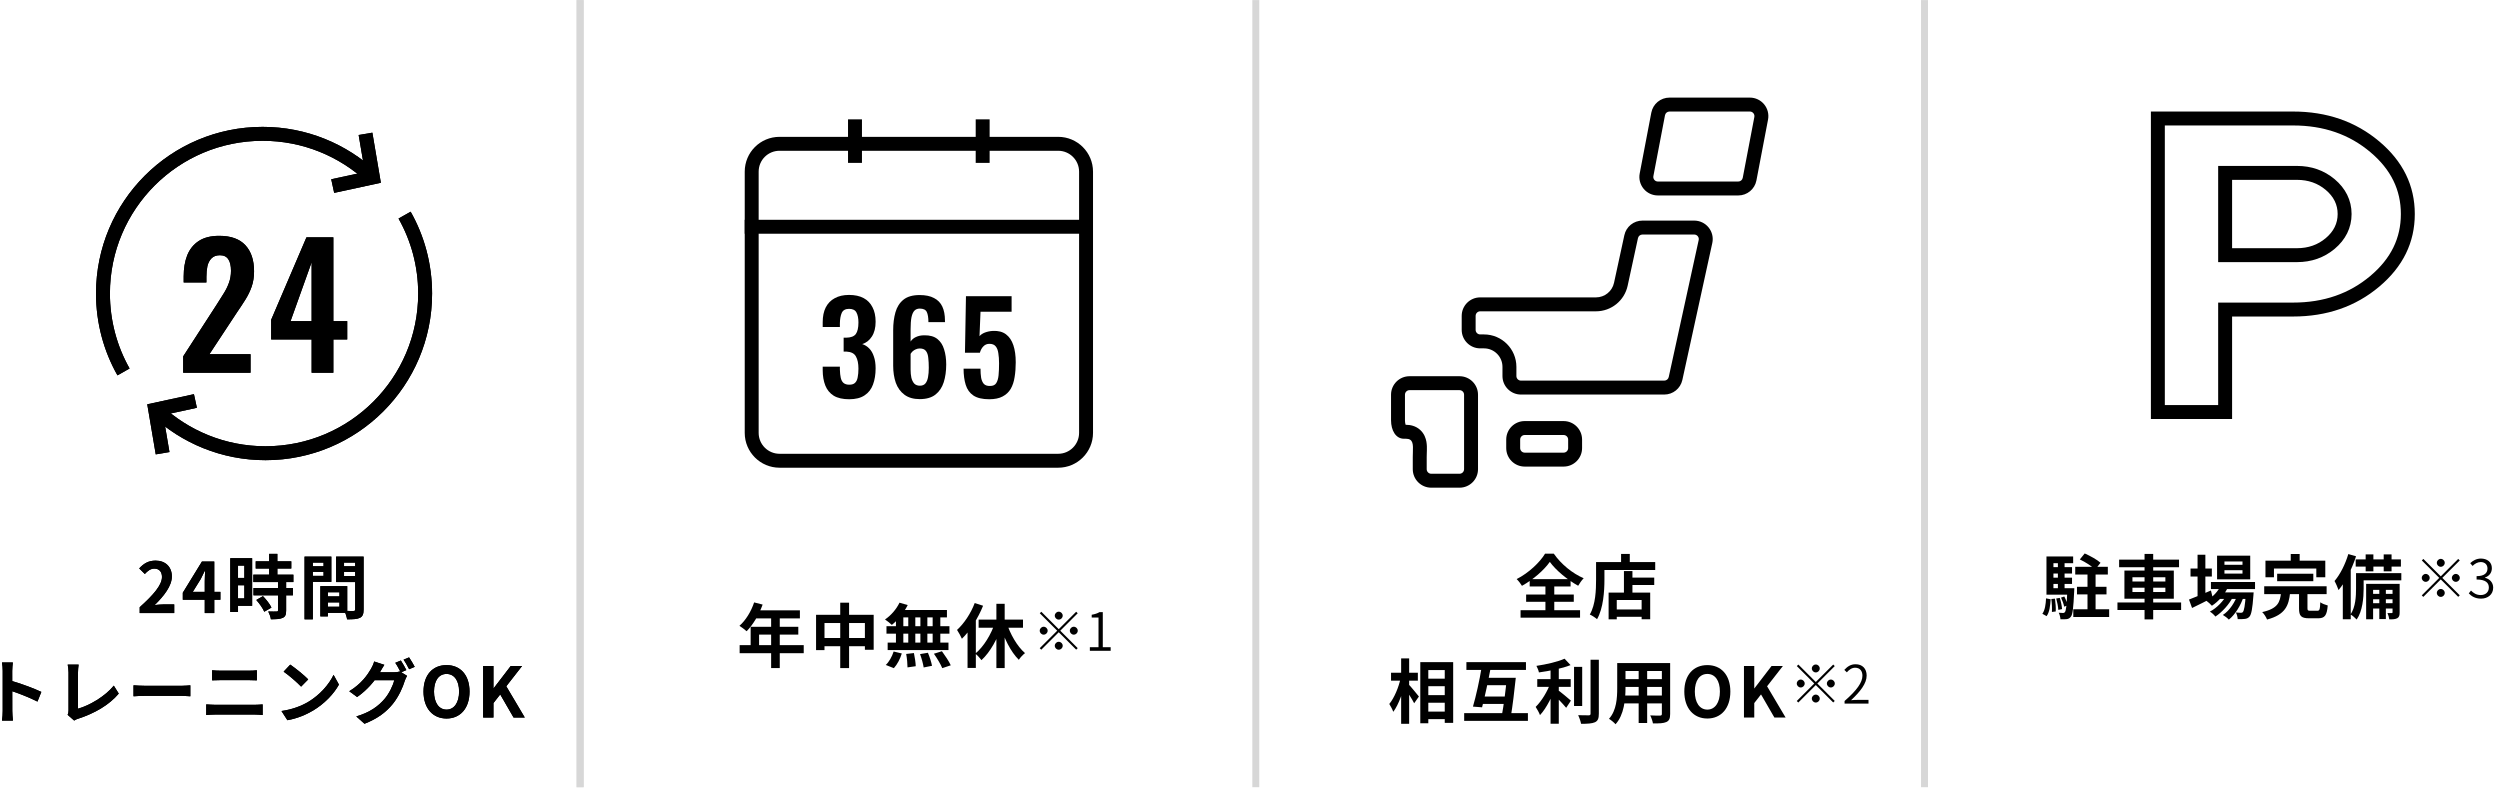 <svg width="568" height="179" viewBox="0 0 568 179" fill="none" xmlns="http://www.w3.org/2000/svg">
<path d="M109.77 163.028V151.316H112.112V156.397H112.143L116.037 151.316H118.616L115.024 155.922L119.234 163.028H116.686L113.647 157.773L112.112 159.736V163.028H109.77Z" fill="black"/>
<path d="M101.457 163.248C98.339 163.248 96.219 160.937 96.219 157.123C96.219 153.309 98.339 151.109 101.457 151.109C104.559 151.109 106.68 153.325 106.68 157.123C106.68 160.937 104.559 163.248 101.457 163.248ZM101.457 161.222C103.198 161.222 104.306 159.624 104.306 157.123C104.306 154.623 103.198 153.119 101.457 153.119C99.701 153.119 98.609 154.623 98.609 157.123C98.609 159.624 99.701 161.222 101.457 161.222Z" fill="black"/>
<path d="M91.075 150.068C91.471 150.653 92.024 151.65 92.325 152.236L91.059 152.79C90.727 152.141 90.236 151.191 89.809 150.59L91.075 150.068ZM92.942 149.355C93.354 149.957 93.939 150.954 94.224 151.508L92.958 152.046C92.626 151.397 92.119 150.463 91.692 149.878L92.942 149.355ZM92.483 153.549C92.309 153.866 92.088 154.293 91.961 154.689C91.534 156.097 90.632 158.218 89.207 159.975C87.704 161.811 85.789 163.267 82.814 164.438L80.946 162.776C84.19 161.795 85.947 160.418 87.324 158.851C88.4 157.617 89.318 155.718 89.571 154.546H84.238L84.966 152.742C85.678 152.742 88.986 152.742 89.492 152.742C89.983 152.742 90.505 152.679 90.869 152.552L92.483 153.549ZM87.324 151.049C86.96 151.603 86.549 152.331 86.359 152.663C85.298 154.578 83.399 156.81 81.136 158.361L79.348 157.047C82.133 155.354 83.51 153.312 84.301 151.951C84.539 151.571 84.871 150.827 85.013 150.289L87.324 151.049Z" fill="black"/>
<path d="M65.943 151C67.035 151.744 69.093 153.39 70.026 154.355L68.412 156.001C67.589 155.115 65.595 153.39 64.44 152.598L65.943 151ZM63.949 161.54C66.434 161.192 68.475 160.385 70.011 159.483C72.717 157.869 74.774 155.463 75.787 153.326L77.006 155.542C75.819 157.694 73.714 159.878 71.166 161.414C69.552 162.379 67.51 163.249 65.294 163.629L63.949 161.54Z" fill="black"/>
<path d="M48.185 152.281C48.77 152.345 49.498 152.376 50.052 152.376C51.382 152.376 55.734 152.376 56.604 152.376C57.237 152.376 57.902 152.345 58.361 152.281V154.576C57.902 154.56 57.158 154.529 56.604 154.529C55.766 154.529 50.939 154.529 50.052 154.529C49.451 154.529 48.723 154.56 48.185 154.576V152.281ZM46.855 160.036C47.473 160.068 48.217 160.131 48.85 160.131C49.847 160.131 56.937 160.131 57.934 160.131C58.456 160.131 59.136 160.084 59.675 160.036V162.457C59.105 162.394 58.393 162.347 57.934 162.347C56.937 162.347 49.847 162.347 48.85 162.347C48.217 162.347 47.457 162.394 46.855 162.457V160.036Z" fill="black"/>
<path d="M30.332 155.699C30.918 155.747 32.057 155.81 32.88 155.81C34.748 155.81 39.97 155.81 41.379 155.81C42.123 155.81 42.819 155.731 43.246 155.699V158.2C42.866 158.184 42.059 158.105 41.395 158.105C39.954 158.105 34.748 158.105 32.88 158.105C31.994 158.105 30.933 158.152 30.332 158.2V155.699Z" fill="black"/>
<path d="M15.363 162.411C15.537 162.015 15.569 161.746 15.569 161.382C15.569 160.179 15.569 154.561 15.569 152.788C15.569 152.203 15.474 151.443 15.379 151H17.864C17.785 151.601 17.721 152.187 17.721 152.788C17.721 154.545 17.721 159.815 17.721 161.018C20.301 160.29 23.83 158.264 25.856 155.779L26.98 157.584C24.811 160.163 21.52 162.062 17.785 163.281C17.579 163.344 17.231 163.455 16.851 163.708L15.363 162.411Z" fill="black"/>
<path d="M0.611 161.523C0.611 160.304 0.611 153.752 0.611 152.423C0.611 151.853 0.564 151.078 0.453 150.508H2.922C2.859 151.078 2.78 151.758 2.78 152.423C2.78 154.164 2.795 160.352 2.795 161.523C2.795 161.966 2.859 163.074 2.938 163.723H0.453C0.564 163.105 0.611 162.14 0.611 161.523ZM2.321 154.607C4.425 155.192 7.844 156.443 9.395 157.202L8.509 159.402C6.704 158.468 4.046 157.455 2.321 156.886V154.607Z" fill="black"/>
<path d="M73.67 135.506H78.007V136.867H73.67V135.506ZM73.559 133.163H78.893V139.241H73.559V137.848H77.12V134.556H73.559V133.163ZM72.784 133.163H74.493V140.048H72.784V133.163ZM70.125 128.653H74.097V129.935H70.125V128.653ZM77.469 128.653H81.472V129.935H77.469V128.653ZM80.697 126.453H82.612V138.465C82.612 139.494 82.406 140.048 81.773 140.364C81.14 140.681 80.222 140.712 78.861 140.712C78.782 140.174 78.497 139.288 78.244 138.782C79.067 138.829 80.032 138.813 80.317 138.813C80.602 138.813 80.697 138.718 80.697 138.449V126.453ZM70.283 126.453H75.284V132.198H70.283V130.837H73.512V127.83H70.283V126.453ZM81.71 126.453V127.83H78.165V130.884H81.71V132.245H76.361V126.453H81.71ZM69.191 126.453H71.075V140.712H69.191V126.453Z" fill="black"/>
<path d="M58.097 127.529H66.184V129.175H58.097V127.529ZM57.559 130.568H66.659V132.246H57.559V130.568ZM57.59 133.591H66.548V135.252H57.59V133.591ZM61.151 125.836H63.019V131.644H61.151V125.836ZM63.161 132.151H65.013V138.703C65.013 139.62 64.839 140.111 64.222 140.38C63.589 140.665 62.734 140.697 61.547 140.697C61.484 140.174 61.199 139.415 60.946 138.924C61.721 138.956 62.592 138.956 62.829 138.94C63.082 138.94 63.161 138.892 63.161 138.671V132.151ZM58.224 136.313L59.743 135.442C60.487 136.218 61.325 137.262 61.674 138.038L60.044 138.987C59.743 138.244 58.952 137.12 58.224 136.313ZM53.207 126.817H57.29V137.642H53.207V135.949H55.517V128.511H53.207V126.817ZM53.301 131.312H56.372V132.974H53.301V131.312ZM52.32 126.817H54.077V139.051H52.32V126.817Z" fill="black"/>
<path d="M46.517 139.289V132.089C46.517 131.408 46.58 130.348 46.611 129.651H46.548C46.247 130.284 45.931 130.933 45.599 131.566L43.794 134.478H50.077V136.267H41.531V134.668L45.883 127.578H48.685V139.289H46.517Z" fill="black"/>
<path d="M31.736 139.288V137.959C34.933 135.094 36.8 132.894 36.8 131.09C36.8 129.919 36.183 129.191 35.059 129.191C34.189 129.191 33.508 129.745 32.907 130.41L31.625 129.144C32.701 127.988 33.761 127.371 35.36 127.371C37.56 127.371 39.047 128.78 39.047 130.964C39.047 133.1 37.275 135.379 35.138 137.468C35.724 137.405 36.499 137.326 37.053 137.326H39.586V139.288H31.736Z" fill="black"/>
<path d="M226.379 137.182H228.263V151.789H226.379V137.182ZM222.344 140.774H232.425V142.626H222.344V140.774ZM228.658 141.36C229.481 144.019 231.095 146.852 232.884 148.387C232.441 148.719 231.792 149.4 231.475 149.906C229.608 148.07 228.073 144.921 227.155 141.771L228.658 141.36ZM226.079 141.423L227.693 141.898C226.68 145.095 224.987 148.149 222.992 149.985C222.66 149.526 222.027 148.846 221.584 148.498C223.483 146.962 225.208 144.114 226.079 141.423ZM221.457 137.008L223.356 137.625C222.249 140.395 220.429 143.307 218.545 145.127C218.34 144.652 217.77 143.591 217.438 143.117C219.036 141.661 220.571 139.366 221.457 137.008ZM219.827 141.582L221.695 139.714L221.711 139.746V151.758H219.827V141.582Z" fill="black"/>
<path d="M204.366 136.93L206.234 137.468C205.363 139.224 203.955 140.934 202.625 141.978C202.277 141.63 201.517 141.029 201.074 140.744C202.404 139.858 203.67 138.402 204.366 136.93ZM204.239 138.591H215.144V140.269H203.78L204.239 138.591ZM201.407 142.279H215.713V143.972H201.407V142.279ZM201.676 145.998H215.492V147.691H201.676V145.998ZM206.36 139.193H207.959V146.884H206.36V139.193ZM203.559 139.193H205.236V146.9H203.559V139.193ZM209.114 139.193H210.697V146.9H209.114V139.193ZM211.899 139.193H213.64V146.9H211.899V139.193ZM205.885 148.578L207.642 148.372C207.848 149.337 208.038 150.588 208.054 151.363L206.186 151.632C206.186 150.857 206.075 149.559 205.885 148.578ZM209.035 148.609L210.823 148.309C211.219 149.242 211.614 150.493 211.757 151.268L209.858 151.648C209.747 150.873 209.399 149.591 209.035 148.609ZM212.184 148.53L214.004 147.96C214.716 148.926 215.618 150.271 216.014 151.157L214.083 151.806C213.735 150.936 212.896 149.543 212.184 148.53ZM203.037 148.024L204.888 148.467C204.524 149.686 203.844 150.983 203.084 151.806L201.248 151.078C201.976 150.414 202.673 149.179 203.037 148.024Z" fill="black"/>
<path d="M240.547 140.775C240.055 140.775 239.647 140.367 239.647 139.875C239.647 139.383 240.055 138.975 240.547 138.975C241.039 138.975 241.447 139.383 241.447 139.875C241.447 140.367 241.039 140.775 240.547 140.775ZM240.547 142.947L244.507 138.987L244.855 139.335L240.895 143.295L244.855 147.255L244.507 147.603L240.547 143.643L236.575 147.615L236.227 147.267L240.199 143.295L236.239 139.335L236.587 138.987L240.547 142.947ZM238.027 143.295C238.027 143.787 237.619 144.195 237.127 144.195C236.635 144.195 236.227 143.787 236.227 143.295C236.227 142.803 236.635 142.395 237.127 142.395C237.619 142.395 238.027 142.803 238.027 143.295ZM243.067 143.295C243.067 142.803 243.475 142.395 243.967 142.395C244.459 142.395 244.867 142.803 244.867 143.295C244.867 143.787 244.459 144.195 243.967 144.195C243.475 144.195 243.067 143.787 243.067 143.295ZM240.547 145.815C241.039 145.815 241.447 146.223 241.447 146.715C241.447 147.207 241.039 147.615 240.547 147.615C240.055 147.615 239.647 147.207 239.647 146.715C239.647 146.223 240.055 145.815 240.547 145.815ZM247.615 147.855V147.039H249.583V140.307H248.035V139.671C248.791 139.539 249.355 139.347 249.811 139.071H250.555V147.039H252.343V147.855H247.615Z" fill="black"/>
<path d="M185.41 139.683H198.498V147.628H196.504V141.551H187.325V147.707H185.41V139.683ZM186.407 144.954H197.612V146.821H186.407V144.954ZM190.902 136.93H192.912V151.79H190.902V136.93Z" fill="black"/>
<path d="M171.339 136.867L173.27 137.358C172.431 139.716 171.039 141.995 169.63 143.419C169.266 143.087 168.459 142.454 168 142.185C169.424 140.95 170.659 138.925 171.339 136.867ZM171.672 138.671H181.737V140.507H170.754L171.672 138.671ZM170.548 142.406H181.373V144.179H172.463V147.502H170.548V142.406ZM168.047 146.569H182.608V148.404H168.047V146.569ZM175.201 139.621H177.163V151.791H175.201V139.621Z" fill="black"/>
<path d="M396.227 163.028V151.316H398.569V156.397H398.6L402.494 151.316H405.073L401.481 155.922L405.691 163.028H403.143L400.104 157.773L398.569 159.736V163.028H396.227Z" fill="black"/>
<path d="M387.914 163.248C384.796 163.248 382.676 160.937 382.676 157.123C382.676 153.309 384.796 151.109 387.914 151.109C391.016 151.109 393.137 153.325 393.137 157.123C393.137 160.937 391.016 163.248 387.914 163.248ZM387.914 161.222C389.655 161.222 390.763 159.624 390.763 157.123C390.763 154.623 389.655 153.119 387.914 153.119C386.158 153.119 385.066 154.623 385.066 157.123C385.066 159.624 386.158 161.222 387.914 161.222Z" fill="black"/>
<path d="M368.522 150.652H378.239V152.457H368.522V150.652ZM368.522 154.292H378.271V156.065H368.522V154.292ZM368.49 158.027H378.334V159.816H368.49V158.027ZM367.43 150.652H369.313V156.35C369.313 158.866 368.997 162.427 367.05 164.548C366.749 164.184 365.974 163.551 365.562 163.313C367.288 161.398 367.43 158.565 367.43 156.334V150.652ZM377.575 150.652H379.458V162.221C379.458 163.234 379.236 163.741 378.603 164.041C377.939 164.342 376.989 164.374 375.549 164.358C375.47 163.851 375.185 163.028 374.932 162.538C375.834 162.601 376.878 162.585 377.163 162.585C377.464 162.569 377.575 162.474 377.575 162.205V150.652ZM372.304 151.365H374.235V164.263H372.304V151.365Z" fill="black"/>
<path d="M349.266 154.293H356.863V156.05H349.266V154.293ZM357.623 151.508H359.474V160.402H357.623V151.508ZM352.289 151.16H354.157V164.438H352.289V151.16ZM361.373 149.894H363.257V162.127C363.257 163.251 363.035 163.773 362.386 164.09C361.722 164.39 360.677 164.454 359.221 164.454C359.126 163.9 358.825 163.029 358.556 162.491C359.601 162.523 360.614 162.523 360.946 162.523C361.247 162.523 361.373 162.428 361.373 162.127V149.894ZM355.47 149.656L356.831 151.112C354.821 151.904 352.036 152.442 349.646 152.774C349.567 152.347 349.298 151.682 349.076 151.286C351.387 150.938 353.935 150.353 355.47 149.656ZM352.273 155.132L353.555 155.686C352.764 158.06 351.371 160.893 349.884 162.475C349.694 161.906 349.219 161.114 348.902 160.608C350.263 159.294 351.64 156.984 352.273 155.132ZM353.872 156.731C354.489 157.126 356.451 158.772 356.91 159.184L355.834 160.814C355.138 159.959 353.666 158.424 352.891 157.712L353.872 156.731Z" fill="black"/>
<path d="M333.167 150.43H346.698V152.202H333.167V150.43ZM336.917 153.991H343.232V155.684H336.917V153.991ZM336.11 158.248H342.726V159.941H336.11V158.248ZM332.66 162.03H347.141V163.787H332.66V162.03ZM336.617 151.68H338.69C338.136 154.671 337.329 158.406 336.727 160.701L334.654 160.543C335.335 158.216 336.158 154.529 336.617 151.68ZM342.346 153.991H344.387C344.087 156.887 343.643 160.495 343.279 162.695H341.19C341.618 160.416 342.108 156.808 342.346 153.991Z" fill="black"/>
<path d="M323.593 154.195H329.259V155.904H323.593V154.195ZM323.609 157.93H329.275V159.655H323.609V157.93ZM323.593 161.681H329.275V163.39H323.593V161.681ZM322.691 150.444H330.161V164.229H328.246V152.233H324.511V164.324H322.691V150.444ZM316.044 152.85H322.137V154.654H316.044V152.85ZM318.339 149.59H320.159V164.451H318.339V149.59ZM318.228 154.069L319.368 154.464C318.845 157.044 317.801 160.083 316.551 161.728C316.376 161.19 315.933 160.415 315.648 159.94C316.788 158.563 317.801 156.094 318.228 154.069ZM320.016 155.461C320.475 155.904 322.026 157.819 322.375 158.247L321.298 159.782C320.839 158.848 319.716 157.123 319.146 156.332L320.016 155.461Z" fill="black"/>
<path d="M369.86 131.232H375.842V132.91H369.86V131.232ZM366.473 138.465H373.911V140.143H366.473V138.465ZM368.958 129.745H370.889V135.616H368.958V129.745ZM365.476 134.635H374.924V140.696H372.978V136.313H367.328V140.712H365.476V134.635ZM368.309 125.852H370.287V128.732H368.309V125.852ZM363.561 127.703H376.064V129.507H363.561V127.703ZM362.627 127.703H364.527V131.707C364.527 134.271 364.289 138.196 362.849 140.681C362.501 140.364 361.662 139.81 361.203 139.62C362.533 137.341 362.627 134.002 362.627 131.707V127.703Z" fill="black"/>
<path d="M352.119 127.657C350.806 129.524 348.384 131.661 345.789 133.101C345.536 132.658 344.997 131.961 344.586 131.566C347.308 130.189 349.872 127.752 351.043 125.789H353.021C354.715 128.226 357.294 130.3 359.811 131.376C359.336 131.866 358.909 132.499 358.56 133.085C356.123 131.74 353.464 129.54 352.119 127.657ZM346.738 135.079H357.563V136.725H346.738V135.079ZM347.545 131.581H356.835V133.243H347.545V131.581ZM345.472 138.64H358.988V140.333H345.472V138.64ZM351.122 132.325H353.132V139.589H351.122V132.325Z" fill="black"/>
<path d="M412.547 152.775C412.055 152.775 411.647 152.367 411.647 151.875C411.647 151.383 412.055 150.975 412.547 150.975C413.039 150.975 413.447 151.383 413.447 151.875C413.447 152.367 413.039 152.775 412.547 152.775ZM412.547 154.947L416.507 150.987L416.855 151.335L412.895 155.295L416.855 159.255L416.507 159.603L412.547 155.643L408.575 159.615L408.227 159.267L412.199 155.295L408.239 151.335L408.587 150.987L412.547 154.947ZM410.027 155.295C410.027 155.787 409.619 156.195 409.127 156.195C408.635 156.195 408.227 155.787 408.227 155.295C408.227 154.803 408.635 154.395 409.127 154.395C409.619 154.395 410.027 154.803 410.027 155.295ZM415.067 155.295C415.067 154.803 415.475 154.395 415.967 154.395C416.459 154.395 416.867 154.803 416.867 155.295C416.867 155.787 416.459 156.195 415.967 156.195C415.475 156.195 415.067 155.787 415.067 155.295ZM412.547 157.815C413.039 157.815 413.447 158.223 413.447 158.715C413.447 159.207 413.039 159.615 412.547 159.615C412.055 159.615 411.647 159.207 411.647 158.715C411.647 158.223 412.055 157.815 412.547 157.815ZM419.087 159.855V159.267C421.895 156.819 423.143 155.043 423.143 153.519C423.143 152.487 422.615 151.707 421.475 151.707C420.743 151.707 420.107 152.163 419.603 152.751L419.027 152.199C419.735 151.431 420.491 150.915 421.583 150.915C423.143 150.915 424.103 151.923 424.103 153.483C424.103 155.259 422.711 157.071 420.563 159.087C421.031 159.039 421.559 159.015 422.003 159.015H424.523V159.855H419.087Z" fill="black"/>
<path d="M537.477 125.962H539.233V129.808H537.477V125.962ZM541.576 125.962H543.364V129.808H541.576V125.962ZM540.579 133.194H542.066V140.649H540.579V133.194ZM535.213 127.101H545.485V128.732H535.213V127.101ZM538.537 134.92H544.139V136.154H538.537V134.92ZM538.537 137.04H544.139V138.259H538.537V137.04ZM536.068 130.219H545.58V131.849H536.068V130.219ZM535.293 130.219H537.018V133.717C537.018 135.79 536.78 138.829 535.435 140.759C535.15 140.427 534.422 139.81 534.042 139.604C535.198 137.895 535.293 135.473 535.293 133.685V130.219ZM537.587 132.656H544.345V134.017H539.17V140.696H537.587V132.656ZM543.586 132.656H545.2V139.113C545.2 139.81 545.105 140.205 544.662 140.459C544.219 140.696 543.649 140.728 542.842 140.712C542.794 140.3 542.62 139.683 542.43 139.288C542.858 139.303 543.253 139.303 543.396 139.288C543.554 139.288 543.586 139.24 543.586 139.082V132.656ZM533.536 125.883L535.293 126.389C534.391 129.159 532.935 132.166 531.32 134.065C531.162 133.59 530.703 132.514 530.402 132.008C531.684 130.52 532.855 128.193 533.536 125.883ZM532.286 130.219L534.042 128.478L534.09 128.51V140.696H532.286V130.219Z" fill="black"/>
<path d="M517.371 130.346H525.585V132.055H517.371V130.346ZM514.428 133.195H528.608V134.983H514.428V133.195ZM518.258 134.619H520.315C520.014 137.563 519.255 139.652 515.077 140.76C514.887 140.253 514.396 139.462 513.969 139.066C517.593 138.259 518.02 136.787 518.258 134.619ZM522.341 134.318H524.256V138.18C524.256 138.686 524.351 138.765 524.905 138.765C525.158 138.765 526.187 138.765 526.487 138.765C527.009 138.765 527.104 138.496 527.168 136.835C527.548 137.135 528.371 137.436 528.861 137.563C528.671 139.873 528.165 140.475 526.661 140.475C526.297 140.475 525 140.475 524.636 140.475C522.784 140.475 522.341 139.921 522.341 138.212V134.318ZM520.457 125.867H522.483V128.732H520.457V125.867ZM514.713 127.386H528.307V131.153H526.266V129.175H516.643V131.153H514.713V127.386Z" fill="black"/>
<path d="M502.325 132.231H512.343V133.829H502.325V132.231ZM504.05 134.589H510.555V136.077H504.05V134.589ZM504.652 132.817L506.282 133.228C505.474 135.064 504.05 136.646 502.547 137.628C502.278 137.311 501.645 136.741 501.281 136.488C502.737 135.665 504.003 134.352 504.652 132.817ZM510.254 134.589H512.026C512.026 134.589 512.011 135.016 511.979 135.238C511.757 138.34 511.504 139.622 511.077 140.097C510.776 140.445 510.428 140.571 510.017 140.619C509.653 140.666 509.051 140.682 508.402 140.666C508.386 140.207 508.228 139.558 507.991 139.163C508.481 139.21 508.909 139.226 509.114 139.226C509.336 139.226 509.463 139.194 509.589 139.036C509.842 138.751 510.08 137.659 510.254 134.842V134.589ZM505.395 129.556V130.316H509.494V129.556H505.395ZM505.395 127.562V128.322H509.494V127.562H505.395ZM503.718 126.249H511.251V131.63H503.718V126.249ZM497.688 129.177H502.531V130.981H497.688V129.177ZM499.286 126.043H501.059V135.887H499.286V126.043ZM497.34 136.219C498.558 135.76 500.489 134.953 502.325 134.162L502.721 135.792C501.138 136.615 499.429 137.469 498.036 138.134L497.34 136.219ZM508.45 134.89L509.732 135.586C509.13 137.485 507.801 139.685 506.392 140.777C506.06 140.413 505.506 139.986 505.031 139.717C506.566 138.767 507.864 136.726 508.45 134.89ZM506.044 134.906L507.294 135.649C506.503 137.28 504.841 139.115 503.338 140.081C503.037 139.685 502.531 139.226 502.088 138.957C503.654 138.166 505.285 136.457 506.044 134.906Z" fill="black"/>
<path d="M481.466 127.149H495.076V128.874H481.466V127.149ZM481.086 136.882H495.551V138.592H481.086V136.882ZM487.242 125.852H489.205V140.728H487.242V125.852ZM484.489 133.527V134.508H491.974V133.527H484.489ZM484.489 131.153V132.119H491.974V131.153H484.489ZM482.669 129.634H493.889V136.028H482.669V129.634Z" fill="black"/>
<path d="M471.493 128.781H478.9V130.538H471.493V128.781ZM471.889 133.323H478.599V135.048H471.889V133.323ZM474.279 129.446H476.115V139.495H474.279V129.446ZM472.538 127.103L473.646 125.742C474.849 126.28 476.463 127.151 477.238 127.863L476.035 129.382C475.323 128.67 473.772 127.689 472.538 127.103ZM465.859 128.86H470.765V130.3H465.859V128.86ZM465.859 131.25H470.765V132.674H465.859V131.25ZM464.957 133.639H470.37V135.111H464.957V133.639ZM467.553 127.341H469.072V134.478H467.553V127.341ZM468.265 135.776L469.009 135.523C469.341 136.156 469.658 136.995 469.768 137.533L468.977 137.833C468.882 137.279 468.566 136.425 468.265 135.776ZM467.173 135.982L467.98 135.839C468.249 136.646 468.455 137.707 468.502 138.387L467.648 138.561C467.616 137.881 467.41 136.805 467.173 135.982ZM466.065 136.092L466.888 136.013C467.03 136.931 467.11 138.134 467.062 138.925L466.192 139.036C466.239 138.229 466.192 137.042 466.065 136.092ZM464.862 135.95L465.907 136.156C465.812 137.612 465.654 139.099 464.989 139.986L464.023 139.448C464.609 138.656 464.799 137.311 464.862 135.95ZM464.957 126.423H471.019V127.958H466.54V134.684H464.957V126.423ZM469.705 133.639H471.288C471.288 133.639 471.272 134.083 471.256 134.288C471.082 138.102 470.908 139.606 470.512 140.096C470.227 140.476 469.958 140.603 469.563 140.666C469.23 140.714 468.708 140.714 468.138 140.698C468.107 140.255 467.964 139.622 467.743 139.21C468.17 139.258 468.534 139.274 468.724 139.274C468.914 139.274 469.04 139.226 469.151 139.068C469.404 138.767 469.578 137.485 469.705 133.908V133.639ZM471.05 138.419H479.201V140.176H471.05V138.419Z" fill="black"/>
<path d="M555.447 127.875C555.447 128.367 555.039 128.775 554.547 128.775C554.055 128.775 553.647 128.367 553.647 127.875C553.647 127.383 554.055 126.975 554.547 126.975C555.039 126.975 555.447 127.383 555.447 127.875ZM550.587 126.987L554.547 130.947L558.507 126.987L558.855 127.335L554.895 131.295L558.855 135.255L558.507 135.603L554.547 131.643L550.575 135.615L550.227 135.267L554.199 131.295L550.239 127.335L550.587 126.987ZM551.127 130.395C551.619 130.395 552.027 130.803 552.027 131.295C552.027 131.787 551.619 132.195 551.127 132.195C550.635 132.195 550.227 131.787 550.227 131.295C550.227 130.803 550.635 130.395 551.127 130.395ZM557.967 132.195C557.475 132.195 557.067 131.787 557.067 131.295C557.067 130.803 557.475 130.395 557.967 130.395C558.459 130.395 558.867 130.803 558.867 131.295C558.867 131.787 558.459 132.195 557.967 132.195ZM553.647 134.715C553.647 134.223 554.055 133.815 554.547 133.815C555.039 133.815 555.447 134.223 555.447 134.715C555.447 135.207 555.039 135.615 554.547 135.615C554.055 135.615 553.647 135.207 553.647 134.715ZM563.691 136.011C562.323 136.011 561.471 135.423 560.907 134.811L561.411 134.175C561.927 134.703 562.587 135.195 563.631 135.195C564.699 135.195 565.467 134.535 565.467 133.491C565.467 132.399 564.723 131.667 562.683 131.667V130.899C564.519 130.899 565.155 130.143 565.155 129.159C565.155 128.283 564.567 127.707 563.619 127.695C562.899 127.707 562.263 128.079 561.771 128.583L561.231 127.947C561.879 127.359 562.647 126.915 563.655 126.903C565.095 126.915 566.151 127.695 566.151 129.087C566.151 130.179 565.515 130.887 564.579 131.223V131.271C565.611 131.511 566.451 132.303 566.451 133.515C566.451 135.075 565.227 136.011 563.691 136.011Z" fill="black"/>
<path fill-rule="evenodd" clip-rule="evenodd" d="M284.527 178.855L284.527 0.02L286.109 0.02L286.109 178.855L284.527 178.855Z" fill="#D7D7D7"/>
<path fill-rule="evenodd" clip-rule="evenodd" d="M131.011 178.855L131.011 0.02L132.594 0.02L132.594 178.855L131.011 178.855Z" fill="#D7D7D7"/>
<path fill-rule="evenodd" clip-rule="evenodd" d="M436.456 178.855L436.456 0.02L438.039 0.02L438.039 178.855L436.456 178.855Z" fill="#D7D7D7"/>
<path fill-rule="evenodd" clip-rule="evenodd" d="M507.132 71.913H520.968C528.655 71.913 535.189 69.649 540.57 65.121C545.951 60.593 548.641 55.095 548.641 48.627C548.641 42.158 545.951 36.66 540.57 32.132C535.189 27.604 528.655 25.34 520.968 25.34H488.684V95.2H507.132V71.913ZM503.967 92.035V68.748H520.968C527.984 68.748 533.776 66.701 538.532 62.7C543.269 58.714 545.476 54.072 545.476 48.627C545.476 43.181 543.269 38.54 538.532 34.554C533.776 30.552 527.984 28.505 520.968 28.505H491.849V92.035H503.967ZM503.967 59.554V37.699H521.891C525.113 37.699 528.022 38.685 530.443 40.723C532.879 42.772 534.28 45.452 534.28 48.627C534.28 51.801 532.879 54.481 530.443 56.531C528.022 58.568 525.113 59.554 521.891 59.554H503.967ZM521.891 56.389C524.428 56.389 526.599 55.629 528.405 54.109C530.212 52.589 531.115 50.761 531.115 48.627C531.115 46.492 530.212 44.665 528.405 43.145C526.599 41.624 524.428 40.864 521.891 40.864H507.132V56.389H521.891Z" fill="black"/>
<g clip-path="url(#clip0_2799_9012)">
<path fill-rule="evenodd" clip-rule="evenodd" d="M355.249 102.843C355.82 102.843 356.284 102.379 356.284 101.808V99.868C356.284 99.297 355.82 98.833 355.249 98.833H346.415C345.843 98.833 345.38 99.296 345.38 99.868V101.808C345.38 102.38 345.843 102.843 346.415 102.843H355.249ZM355.249 106.008C357.567 106.008 359.449 104.128 359.449 101.808V99.868C359.449 97.548 357.567 95.668 355.249 95.668H346.415C344.095 95.668 342.215 97.548 342.215 99.868V101.808C342.215 104.128 344.095 106.008 346.415 106.008H355.249Z" fill="black"/>
<path fill-rule="evenodd" clip-rule="evenodd" d="M320.243 88.642C319.674 88.642 319.208 89.107 319.208 89.677V95.479C319.208 95.817 319.248 96.101 319.305 96.32C319.325 96.397 319.346 96.463 319.366 96.516H319.44C320.419 96.516 321.624 96.75 322.632 97.648C323.613 98.523 323.948 99.622 324.079 100.358C324.207 101.078 324.199 101.81 324.187 102.323C324.181 102.56 324.174 102.764 324.167 102.953C324.157 103.268 324.147 103.545 324.147 103.882V106.603C324.147 106.603 324.147 106.603 324.147 106.603C324.147 107.172 324.612 107.638 325.182 107.638H331.603C332.174 107.638 332.638 107.174 332.638 106.603V89.677C332.638 89.106 332.174 88.642 331.603 88.642C331.603 88.642 331.603 88.642 331.603 88.642L320.243 88.642ZM331.603 85.477C333.924 85.477 335.804 87.359 335.804 89.677V106.603C335.804 108.921 333.924 110.803 331.603 110.803H325.182C322.864 110.803 320.982 108.921 320.982 106.603V103.882C320.982 103.497 320.994 103.125 321.006 102.771C321.067 100.99 321.112 99.682 319.44 99.682H318.978C317.125 99.682 316.043 97.799 316.043 95.479V89.677C316.043 87.359 317.925 85.477 320.243 85.477L331.603 85.477Z" fill="black"/>
<path fill-rule="evenodd" clip-rule="evenodd" d="M372.54 39.421C372.304 40.649 372.631 41.92 373.432 42.888C374.225 43.854 375.415 44.408 376.667 44.408H394.931C396.952 44.408 398.68 42.977 399.059 41L401.699 27.169C401.934 25.938 401.609 24.667 400.809 23.701C400.011 22.733 398.826 22.176 397.574 22.176H379.307C377.289 22.176 375.558 23.609 375.179 25.589L372.54 39.421ZM375.879 40.88C376.06 41.101 376.347 41.243 376.667 41.243H394.931C395.434 41.243 395.857 40.89 395.95 40.405C395.95 40.405 395.95 40.405 395.95 40.405L398.59 26.575C398.648 26.269 398.567 25.957 398.372 25.722L398.366 25.714C398.17 25.477 397.882 25.341 397.574 25.341H379.307C378.81 25.341 378.382 25.694 378.288 26.184C378.288 26.184 378.288 26.184 378.288 26.184L375.648 40.017C375.592 40.312 375.669 40.626 375.871 40.871L375.879 40.88Z" fill="black"/>
<path fill-rule="evenodd" clip-rule="evenodd" d="M366.706 64.256L369.054 53.432C369.471 51.501 371.18 50.121 373.157 50.121H384.928C386.202 50.121 387.405 50.695 388.203 51.69C389.001 52.68 389.307 53.978 389.034 55.217L382.229 86.337C381.804 88.268 380.097 89.642 378.126 89.642H345.562C343.244 89.642 341.361 87.759 341.361 85.441V83.351C341.361 81.03 339.479 79.148 337.161 79.148H336.298C333.98 79.148 332.098 77.265 332.098 74.947V71.766C332.098 69.448 333.98 67.566 336.298 67.566H362.601C364.578 67.566 366.29 66.187 366.706 64.256ZM380.839 77.876L379.137 85.657L379.137 85.659C379.03 86.142 378.606 86.476 378.126 86.476H345.562C344.992 86.476 344.526 86.011 344.526 85.441V83.351C344.526 79.283 341.228 75.982 337.161 75.982H336.298C335.728 75.982 335.263 75.517 335.263 74.947V71.766C335.263 71.197 335.728 70.731 336.298 70.731H362.601C366.064 70.731 369.067 68.317 369.8 64.927L372.148 54.099C372.25 53.627 372.669 53.286 373.157 53.286H384.928C385.248 53.286 385.541 53.429 385.734 53.669L385.739 53.676C385.935 53.92 386.008 54.237 385.943 54.535L382.54 70.096L380.839 77.876Z" fill="black"/>
</g>
<mask id="mask0_2799_9012" style="mask-type:alpha" maskUnits="userSpaceOnUse" x="20" y="26" width="80" height="81">
<path d="M20.23 26.926H99.361V106.056H20.23V26.926Z" fill="#D9D9D9"/>
</mask>
<g mask="url(#mask0_2799_9012)">
</g>
<path fill-rule="evenodd" clip-rule="evenodd" d="M59.669 31.989C40.507 31.989 24.978 47.519 24.978 66.68C24.978 72.875 26.598 78.7 29.441 83.721L26.687 85.28C23.579 79.793 21.812 73.432 21.812 66.68C21.812 45.77 38.759 28.824 59.669 28.824C69.645 28.824 78.714 32.691 85.482 38.981L83.328 41.299C77.118 35.529 68.81 31.989 59.669 31.989Z" fill="black"/>
<path fill-rule="evenodd" clip-rule="evenodd" d="M82.907 39.07L81.483 30.67L84.603 30.141L86.534 41.523L75.924 43.822L75.254 40.728L82.907 39.07Z" fill="black"/>
<path fill-rule="evenodd" clip-rule="evenodd" d="M95.008 66.698C95.008 60.503 93.388 54.678 90.545 49.657L93.299 48.098C96.407 53.585 98.174 59.946 98.174 66.698C98.174 87.608 81.227 104.554 60.318 104.554C50.341 104.554 41.272 100.687 34.504 94.397L36.659 92.079C42.868 97.849 51.176 101.389 60.318 101.389C79.479 101.389 95.008 85.859 95.008 66.698Z" fill="black"/>
<path fill-rule="evenodd" clip-rule="evenodd" d="M37.08 94.306L44.733 92.648L44.063 89.555L33.453 91.853L35.384 103.236L38.504 102.706L37.08 94.306Z" fill="black"/>
<path d="M70.801 84.692V77.133H61.609V72.651L69.624 53.926H75.739V72.955H78.891V77.133H75.739V84.692H70.801ZM66.015 72.955H70.801V59.585L66.015 72.955Z" fill="black"/>
<path d="M41.617 84.69V80.968L49.214 69.231C49.771 68.37 50.29 67.547 50.771 66.762C51.278 65.977 51.683 65.167 51.986 64.331C52.316 63.47 52.48 62.533 52.48 61.52C52.48 60.381 52.278 59.507 51.873 58.9C51.467 58.292 50.834 57.988 49.973 57.988C49.163 57.988 48.53 58.216 48.074 58.672C47.618 59.127 47.302 59.723 47.125 60.457C46.973 61.191 46.897 62.002 46.897 62.888V64.179H41.731V62.812C41.731 60.989 41.997 59.393 42.529 58.026C43.086 56.633 43.959 55.544 45.15 54.76C46.34 53.974 47.897 53.582 49.821 53.582C52.455 53.582 54.43 54.291 55.747 55.709C57.063 57.127 57.722 59.102 57.722 61.634C57.722 62.901 57.545 64.053 57.19 65.091C56.836 66.104 56.367 67.079 55.785 68.016C55.202 68.952 54.569 69.915 53.886 70.902L47.581 80.474H56.924V84.69H41.617Z" fill="black"/>
<path d="M109.77 163.028V151.316H112.112V156.397H112.143L116.037 151.316H118.616L115.024 155.922L119.234 163.028H116.686L113.647 157.773L112.112 159.736V163.028H109.77Z" fill="black"/>
<path d="M101.457 163.248C98.339 163.248 96.219 160.937 96.219 157.123C96.219 153.309 98.339 151.109 101.457 151.109C104.559 151.109 106.68 153.325 106.68 157.123C106.68 160.937 104.559 163.248 101.457 163.248ZM101.457 161.222C103.198 161.222 104.306 159.624 104.306 157.123C104.306 154.623 103.198 153.119 101.457 153.119C99.701 153.119 98.609 154.623 98.609 157.123C98.609 159.624 99.701 161.222 101.457 161.222Z" fill="black"/>
<path d="M91.075 150.068C91.471 150.653 92.024 151.65 92.325 152.236L91.059 152.79C90.727 152.141 90.236 151.191 89.809 150.59L91.075 150.068ZM92.942 149.355C93.354 149.957 93.939 150.954 94.224 151.508L92.958 152.046C92.626 151.397 92.119 150.463 91.692 149.878L92.942 149.355ZM92.483 153.549C92.309 153.866 92.088 154.293 91.961 154.689C91.534 156.097 90.632 158.218 89.207 159.975C87.704 161.811 85.789 163.267 82.814 164.438L80.946 162.776C84.19 161.795 85.947 160.418 87.324 158.851C88.4 157.617 89.318 155.718 89.571 154.546H84.238L84.966 152.742C85.678 152.742 88.986 152.742 89.492 152.742C89.983 152.742 90.505 152.679 90.869 152.552L92.483 153.549ZM87.324 151.049C86.96 151.603 86.549 152.331 86.359 152.663C85.298 154.578 83.399 156.81 81.136 158.361L79.348 157.047C82.133 155.354 83.51 153.312 84.301 151.951C84.539 151.571 84.871 150.827 85.013 150.289L87.324 151.049Z" fill="black"/>
<path d="M65.943 151C67.035 151.744 69.093 153.39 70.026 154.355L68.412 156.001C67.589 155.115 65.595 153.39 64.44 152.598L65.943 151ZM63.949 161.54C66.434 161.192 68.475 160.385 70.011 159.483C72.717 157.869 74.774 155.463 75.787 153.326L77.006 155.542C75.819 157.694 73.714 159.878 71.166 161.414C69.552 162.379 67.51 163.249 65.294 163.629L63.949 161.54Z" fill="black"/>
<path d="M48.185 152.281C48.77 152.345 49.498 152.376 50.052 152.376C51.382 152.376 55.734 152.376 56.604 152.376C57.237 152.376 57.902 152.345 58.361 152.281V154.576C57.902 154.56 57.158 154.529 56.604 154.529C55.766 154.529 50.939 154.529 50.052 154.529C49.451 154.529 48.723 154.56 48.185 154.576V152.281ZM46.855 160.036C47.473 160.068 48.217 160.131 48.85 160.131C49.847 160.131 56.937 160.131 57.934 160.131C58.456 160.131 59.136 160.084 59.675 160.036V162.457C59.105 162.394 58.393 162.347 57.934 162.347C56.937 162.347 49.847 162.347 48.85 162.347C48.217 162.347 47.457 162.394 46.855 162.457V160.036Z" fill="black"/>
<path d="M30.332 155.699C30.918 155.747 32.057 155.81 32.88 155.81C34.748 155.81 39.97 155.81 41.379 155.81C42.123 155.81 42.819 155.731 43.246 155.699V158.2C42.866 158.184 42.059 158.105 41.395 158.105C39.954 158.105 34.748 158.105 32.88 158.105C31.994 158.105 30.933 158.152 30.332 158.2V155.699Z" fill="black"/>
<path d="M15.363 162.411C15.537 162.015 15.569 161.746 15.569 161.382C15.569 160.179 15.569 154.561 15.569 152.788C15.569 152.203 15.474 151.443 15.379 151H17.864C17.785 151.601 17.721 152.187 17.721 152.788C17.721 154.545 17.721 159.815 17.721 161.018C20.301 160.29 23.83 158.264 25.856 155.779L26.98 157.584C24.811 160.163 21.52 162.062 17.785 163.281C17.579 163.344 17.231 163.455 16.851 163.708L15.363 162.411Z" fill="black"/>
<path d="M0.611 161.523C0.611 160.304 0.611 153.752 0.611 152.423C0.611 151.853 0.564 151.078 0.453 150.508H2.922C2.859 151.078 2.78 151.758 2.78 152.423C2.78 154.164 2.795 160.352 2.795 161.523C2.795 161.966 2.859 163.074 2.938 163.723H0.453C0.564 163.105 0.611 162.14 0.611 161.523ZM2.321 154.607C4.425 155.192 7.844 156.443 9.395 157.202L8.509 159.402C6.704 158.468 4.046 157.455 2.321 156.886V154.607Z" fill="black"/>
<path d="M73.67 135.506H78.007V136.867H73.67V135.506ZM73.559 133.163H78.893V139.241H73.559V137.848H77.12V134.556H73.559V133.163ZM72.784 133.163H74.493V140.048H72.784V133.163ZM70.125 128.653H74.097V129.935H70.125V128.653ZM77.469 128.653H81.472V129.935H77.469V128.653ZM80.697 126.453H82.612V138.465C82.612 139.494 82.406 140.048 81.773 140.364C81.14 140.681 80.222 140.712 78.861 140.712C78.782 140.174 78.497 139.288 78.244 138.782C79.067 138.829 80.032 138.813 80.317 138.813C80.602 138.813 80.697 138.718 80.697 138.449V126.453ZM70.283 126.453H75.284V132.198H70.283V130.837H73.512V127.83H70.283V126.453ZM81.71 126.453V127.83H78.165V130.884H81.71V132.245H76.361V126.453H81.71ZM69.191 126.453H71.075V140.712H69.191V126.453Z" fill="black"/>
<path d="M58.097 127.529H66.184V129.175H58.097V127.529ZM57.559 130.568H66.659V132.246H57.559V130.568ZM57.59 133.591H66.548V135.252H57.59V133.591ZM61.151 125.836H63.019V131.644H61.151V125.836ZM63.161 132.151H65.013V138.703C65.013 139.62 64.839 140.111 64.222 140.38C63.589 140.665 62.734 140.697 61.547 140.697C61.484 140.174 61.199 139.415 60.946 138.924C61.721 138.956 62.592 138.956 62.829 138.94C63.082 138.94 63.161 138.892 63.161 138.671V132.151ZM58.224 136.313L59.743 135.442C60.487 136.218 61.325 137.262 61.674 138.038L60.044 138.987C59.743 138.244 58.952 137.12 58.224 136.313ZM53.207 126.817H57.29V137.642H53.207V135.949H55.517V128.511H53.207V126.817ZM53.301 131.312H56.372V132.974H53.301V131.312ZM52.32 126.817H54.077V139.051H52.32V126.817Z" fill="black"/>
<path d="M46.517 139.289V132.089C46.517 131.408 46.58 130.348 46.611 129.651H46.548C46.247 130.284 45.931 130.933 45.599 131.566L43.794 134.478H50.077V136.267H41.531V134.668L45.883 127.578H48.685V139.289H46.517Z" fill="black"/>
<path d="M31.736 139.288V137.959C34.933 135.094 36.8 132.894 36.8 131.09C36.8 129.919 36.183 129.191 35.059 129.191C34.189 129.191 33.508 129.745 32.907 130.41L31.625 129.144C32.701 127.988 33.761 127.371 35.36 127.371C37.56 127.371 39.047 128.78 39.047 130.964C39.047 133.1 37.275 135.379 35.138 137.468C35.724 137.405 36.499 137.326 37.053 137.326H39.586V139.288H31.736Z" fill="black"/>
<path fill-rule="evenodd" clip-rule="evenodd" d="M131.011 178.855L131.011 0.02L132.594 0.02L132.594 178.855L131.011 178.855Z" fill="#D7D7D7"/>
<mask id="mask1_2799_9012" style="mask-type:alpha" maskUnits="userSpaceOnUse" x="20" y="26" width="80" height="81">
<path d="M20.23 26.926H99.361V106.056H20.23V26.926Z" fill="#D9D9D9"/>
</mask>
<g mask="url(#mask1_2799_9012)">
</g>
<path fill-rule="evenodd" clip-rule="evenodd" d="M59.669 31.989C40.507 31.989 24.978 47.519 24.978 66.68C24.978 72.875 26.598 78.7 29.441 83.721L26.687 85.28C23.579 79.793 21.812 73.432 21.812 66.68C21.812 45.77 38.759 28.824 59.669 28.824C69.645 28.824 78.714 32.691 85.482 38.981L83.328 41.299C77.118 35.529 68.81 31.989 59.669 31.989Z" fill="black"/>
<path fill-rule="evenodd" clip-rule="evenodd" d="M82.907 39.07L81.483 30.67L84.603 30.141L86.534 41.523L75.924 43.822L75.254 40.728L82.907 39.07Z" fill="black"/>
<path fill-rule="evenodd" clip-rule="evenodd" d="M95.008 66.698C95.008 60.503 93.388 54.678 90.545 49.657L93.299 48.098C96.407 53.585 98.174 59.946 98.174 66.698C98.174 87.608 81.227 104.554 60.318 104.554C50.341 104.554 41.272 100.687 34.504 94.397L36.659 92.079C42.868 97.849 51.176 101.389 60.318 101.389C79.479 101.389 95.008 85.859 95.008 66.698Z" fill="black"/>
<path fill-rule="evenodd" clip-rule="evenodd" d="M37.08 94.306L44.733 92.648L44.063 89.555L33.453 91.853L35.384 103.236L38.504 102.706L37.08 94.306Z" fill="black"/>
<path d="M70.801 84.692V77.133H61.609V72.651L69.624 53.926H75.739V72.955H78.891V77.133H75.739V84.692H70.801ZM66.015 72.955H70.801V59.585L66.015 72.955Z" fill="black"/>
<path d="M41.617 84.69V80.968L49.214 69.231C49.771 68.37 50.29 67.547 50.771 66.762C51.278 65.977 51.683 65.167 51.986 64.331C52.316 63.47 52.48 62.533 52.48 61.52C52.48 60.381 52.278 59.507 51.873 58.9C51.467 58.292 50.834 57.988 49.973 57.988C49.163 57.988 48.53 58.216 48.074 58.672C47.618 59.127 47.302 59.723 47.125 60.457C46.973 61.191 46.897 62.002 46.897 62.888V64.179H41.731V62.812C41.731 60.989 41.997 59.393 42.529 58.026C43.086 56.633 43.959 55.544 45.15 54.76C46.34 53.974 47.897 53.582 49.821 53.582C52.455 53.582 54.43 54.291 55.747 55.709C57.063 57.127 57.722 59.102 57.722 61.634C57.722 62.901 57.545 64.053 57.19 65.091C56.836 66.104 56.367 67.079 55.785 68.016C55.202 68.952 54.569 69.915 53.886 70.902L47.581 80.474H56.924V84.69H41.617Z" fill="black"/>
<g clip-path="url(#clip1_2799_9012)">
<path fill-rule="evenodd" clip-rule="evenodd" d="M240.421 34.255H177.116C174.48 34.255 172.368 36.367 172.368 39.003V98.351C172.368 100.971 174.496 103.099 177.116 103.099H240.421C243.041 103.099 245.169 100.971 245.169 98.351V39.003C245.169 36.383 243.041 34.255 240.421 34.255ZM177.116 31.09H240.421C244.789 31.09 248.334 34.635 248.334 39.003V98.351C248.334 102.719 244.789 106.264 240.421 106.264H177.116C172.748 106.264 169.203 102.719 169.203 98.351V39.003C169.203 34.619 172.732 31.09 177.116 31.09Z" fill="black"/>
<path fill-rule="evenodd" clip-rule="evenodd" d="M248.318 53.103H169.203V49.938H248.318V53.103Z" fill="black"/>
<path fill-rule="evenodd" clip-rule="evenodd" d="M192.672 37.008V27.117H195.837V37.008H192.672Z" fill="black"/>
<path fill-rule="evenodd" clip-rule="evenodd" d="M221.68 37.008V27.117H224.845V37.008H221.68Z" fill="black"/>
<path d="M224.737 90.709C223.199 90.709 222.002 90.424 221.148 89.855C220.312 89.285 219.733 88.478 219.41 87.433C219.087 86.389 218.926 85.164 218.926 83.758H222.772C222.772 84.537 222.819 85.23 222.914 85.838C223.028 86.427 223.237 86.892 223.541 87.234C223.864 87.557 224.329 87.709 224.937 87.69C225.601 87.69 226.067 87.481 226.332 87.063C226.617 86.626 226.798 86.028 226.874 85.268C226.95 84.49 226.988 83.588 226.988 82.562C226.988 81.669 226.931 80.891 226.817 80.226C226.722 79.561 226.522 79.049 226.218 78.688C225.915 78.308 225.44 78.118 224.794 78.118C224.243 78.118 223.788 78.308 223.427 78.688C223.066 79.049 222.8 79.533 222.629 80.141H219.239L219.467 67.293H229.836V70.825H222.772L222.544 76.38C222.829 76.038 223.237 75.763 223.769 75.554C224.319 75.345 224.927 75.222 225.592 75.184C226.807 75.127 227.795 75.383 228.554 75.953C229.314 76.523 229.874 77.349 230.235 78.431C230.596 79.514 230.776 80.805 230.776 82.306C230.776 83.521 230.691 84.642 230.52 85.667C230.368 86.693 230.074 87.585 229.637 88.345C229.2 89.085 228.583 89.665 227.785 90.083C227.007 90.5 225.991 90.709 224.737 90.709Z" fill="black"/>
<path d="M208.969 90.679C207.545 90.679 206.386 90.347 205.494 89.682C204.601 89.018 203.946 88.116 203.528 86.976C203.129 85.818 202.93 84.526 202.93 83.102V75.011C202.93 73.511 203.101 72.163 203.442 70.966C203.784 69.751 204.392 68.792 205.266 68.089C206.139 67.386 207.364 67.035 208.94 67.035C210.289 67.035 211.381 67.263 212.216 67.719C213.071 68.156 213.698 68.801 214.097 69.656C214.495 70.511 214.695 71.565 214.695 72.818C214.695 72.875 214.695 72.942 214.695 73.017C214.714 73.074 214.723 73.131 214.723 73.188H210.935C210.935 72.163 210.811 71.394 210.564 70.881C210.317 70.368 209.786 70.112 208.969 70.112C208.475 70.112 208.076 70.264 207.772 70.567C207.469 70.871 207.241 71.375 207.089 72.077C206.956 72.761 206.889 73.682 206.889 74.841V77.604C207.155 77.167 207.554 76.825 208.086 76.578C208.637 76.312 209.273 76.18 209.994 76.18C211.248 76.16 212.235 76.436 212.957 77.006C213.679 77.575 214.192 78.364 214.495 79.37C214.818 80.377 214.98 81.526 214.98 82.817C214.98 84.317 214.79 85.666 214.41 86.862C214.03 88.04 213.403 88.97 212.53 89.654C211.656 90.338 210.469 90.679 208.969 90.679ZM208.997 87.631C209.548 87.631 209.966 87.46 210.251 87.118C210.536 86.777 210.735 86.302 210.849 85.694C210.963 85.086 211.02 84.374 211.02 83.558C211.02 82.722 210.982 81.981 210.906 81.336C210.849 80.671 210.678 80.149 210.393 79.769C210.108 79.37 209.634 79.171 208.969 79.171C208.646 79.171 208.342 79.237 208.057 79.37C207.791 79.484 207.554 79.636 207.345 79.826C207.155 80.016 207.003 80.206 206.889 80.396V84.013C206.889 84.659 206.946 85.257 207.06 85.808C207.193 86.359 207.412 86.805 207.716 87.147C208.038 87.47 208.466 87.631 208.997 87.631Z" fill="black"/>
<path d="M192.929 90.709C191.485 90.709 190.317 90.443 189.425 89.911C188.551 89.361 187.915 88.591 187.516 87.604C187.117 86.597 186.918 85.429 186.918 84.1V83.302H190.821C190.821 83.359 190.821 83.454 190.821 83.587C190.821 83.72 190.821 83.853 190.821 83.986C190.84 84.708 190.906 85.325 191.02 85.838C191.134 86.35 191.343 86.74 191.647 87.006C191.97 87.272 192.406 87.404 192.957 87.404C193.546 87.404 193.983 87.262 194.268 86.977C194.571 86.692 194.771 86.275 194.866 85.724C194.98 85.173 195.037 84.518 195.037 83.758C195.037 82.581 194.847 81.66 194.467 80.995C194.106 80.311 193.394 79.941 192.331 79.884C192.293 79.884 192.198 79.884 192.046 79.884C191.913 79.884 191.789 79.884 191.675 79.884V76.722C191.77 76.722 191.865 76.722 191.96 76.722C192.074 76.722 192.179 76.722 192.274 76.722C193.318 76.703 194.04 76.427 194.439 75.896C194.837 75.345 195.037 74.471 195.037 73.275C195.037 72.306 194.885 71.547 194.581 70.996C194.296 70.445 193.736 70.17 192.9 70.17C192.084 70.17 191.533 70.474 191.248 71.082C190.982 71.689 190.84 72.477 190.821 73.446C190.821 73.579 190.821 73.721 190.821 73.873C190.821 74.006 190.821 74.149 190.821 74.3H186.918V73.189C186.918 71.879 187.146 70.768 187.602 69.856C188.076 68.926 188.76 68.223 189.653 67.749C190.545 67.255 191.628 67.008 192.9 67.008C194.211 67.008 195.312 67.245 196.205 67.72C197.097 68.195 197.772 68.888 198.227 69.799C198.702 70.692 198.939 71.794 198.939 73.104C198.939 74.471 198.655 75.592 198.085 76.466C197.515 77.339 196.784 77.909 195.891 78.175C196.499 78.365 197.031 78.697 197.487 79.172C197.942 79.628 198.294 80.235 198.541 80.995C198.807 81.736 198.939 82.638 198.939 83.701C198.939 85.088 198.74 86.312 198.341 87.376C197.961 88.421 197.325 89.237 196.433 89.826C195.559 90.415 194.391 90.709 192.929 90.709Z" fill="black"/>
</g>
<mask id="mask2_2799_9012" style="mask-type:alpha" maskUnits="userSpaceOnUse" x="168" y="26" width="80" height="80">
<path d="M168.996 26.926H247.798V105.728H168.996V26.926Z" fill="#D9D9D9"/>
</mask>
<g mask="url(#mask2_2799_9012)">
</g>
<defs>
<clipPath id="clip0_2799_9012">
<rect width="88.626" height="88.626" fill="white" transform="translate(314.594 22.176)"/>
</clipPath>
<clipPath id="clip1_2799_9012">
<rect width="79.526" height="79.526" fill="white" transform="translate(168.996 26.926)"/>
</clipPath>
</defs>
</svg>
